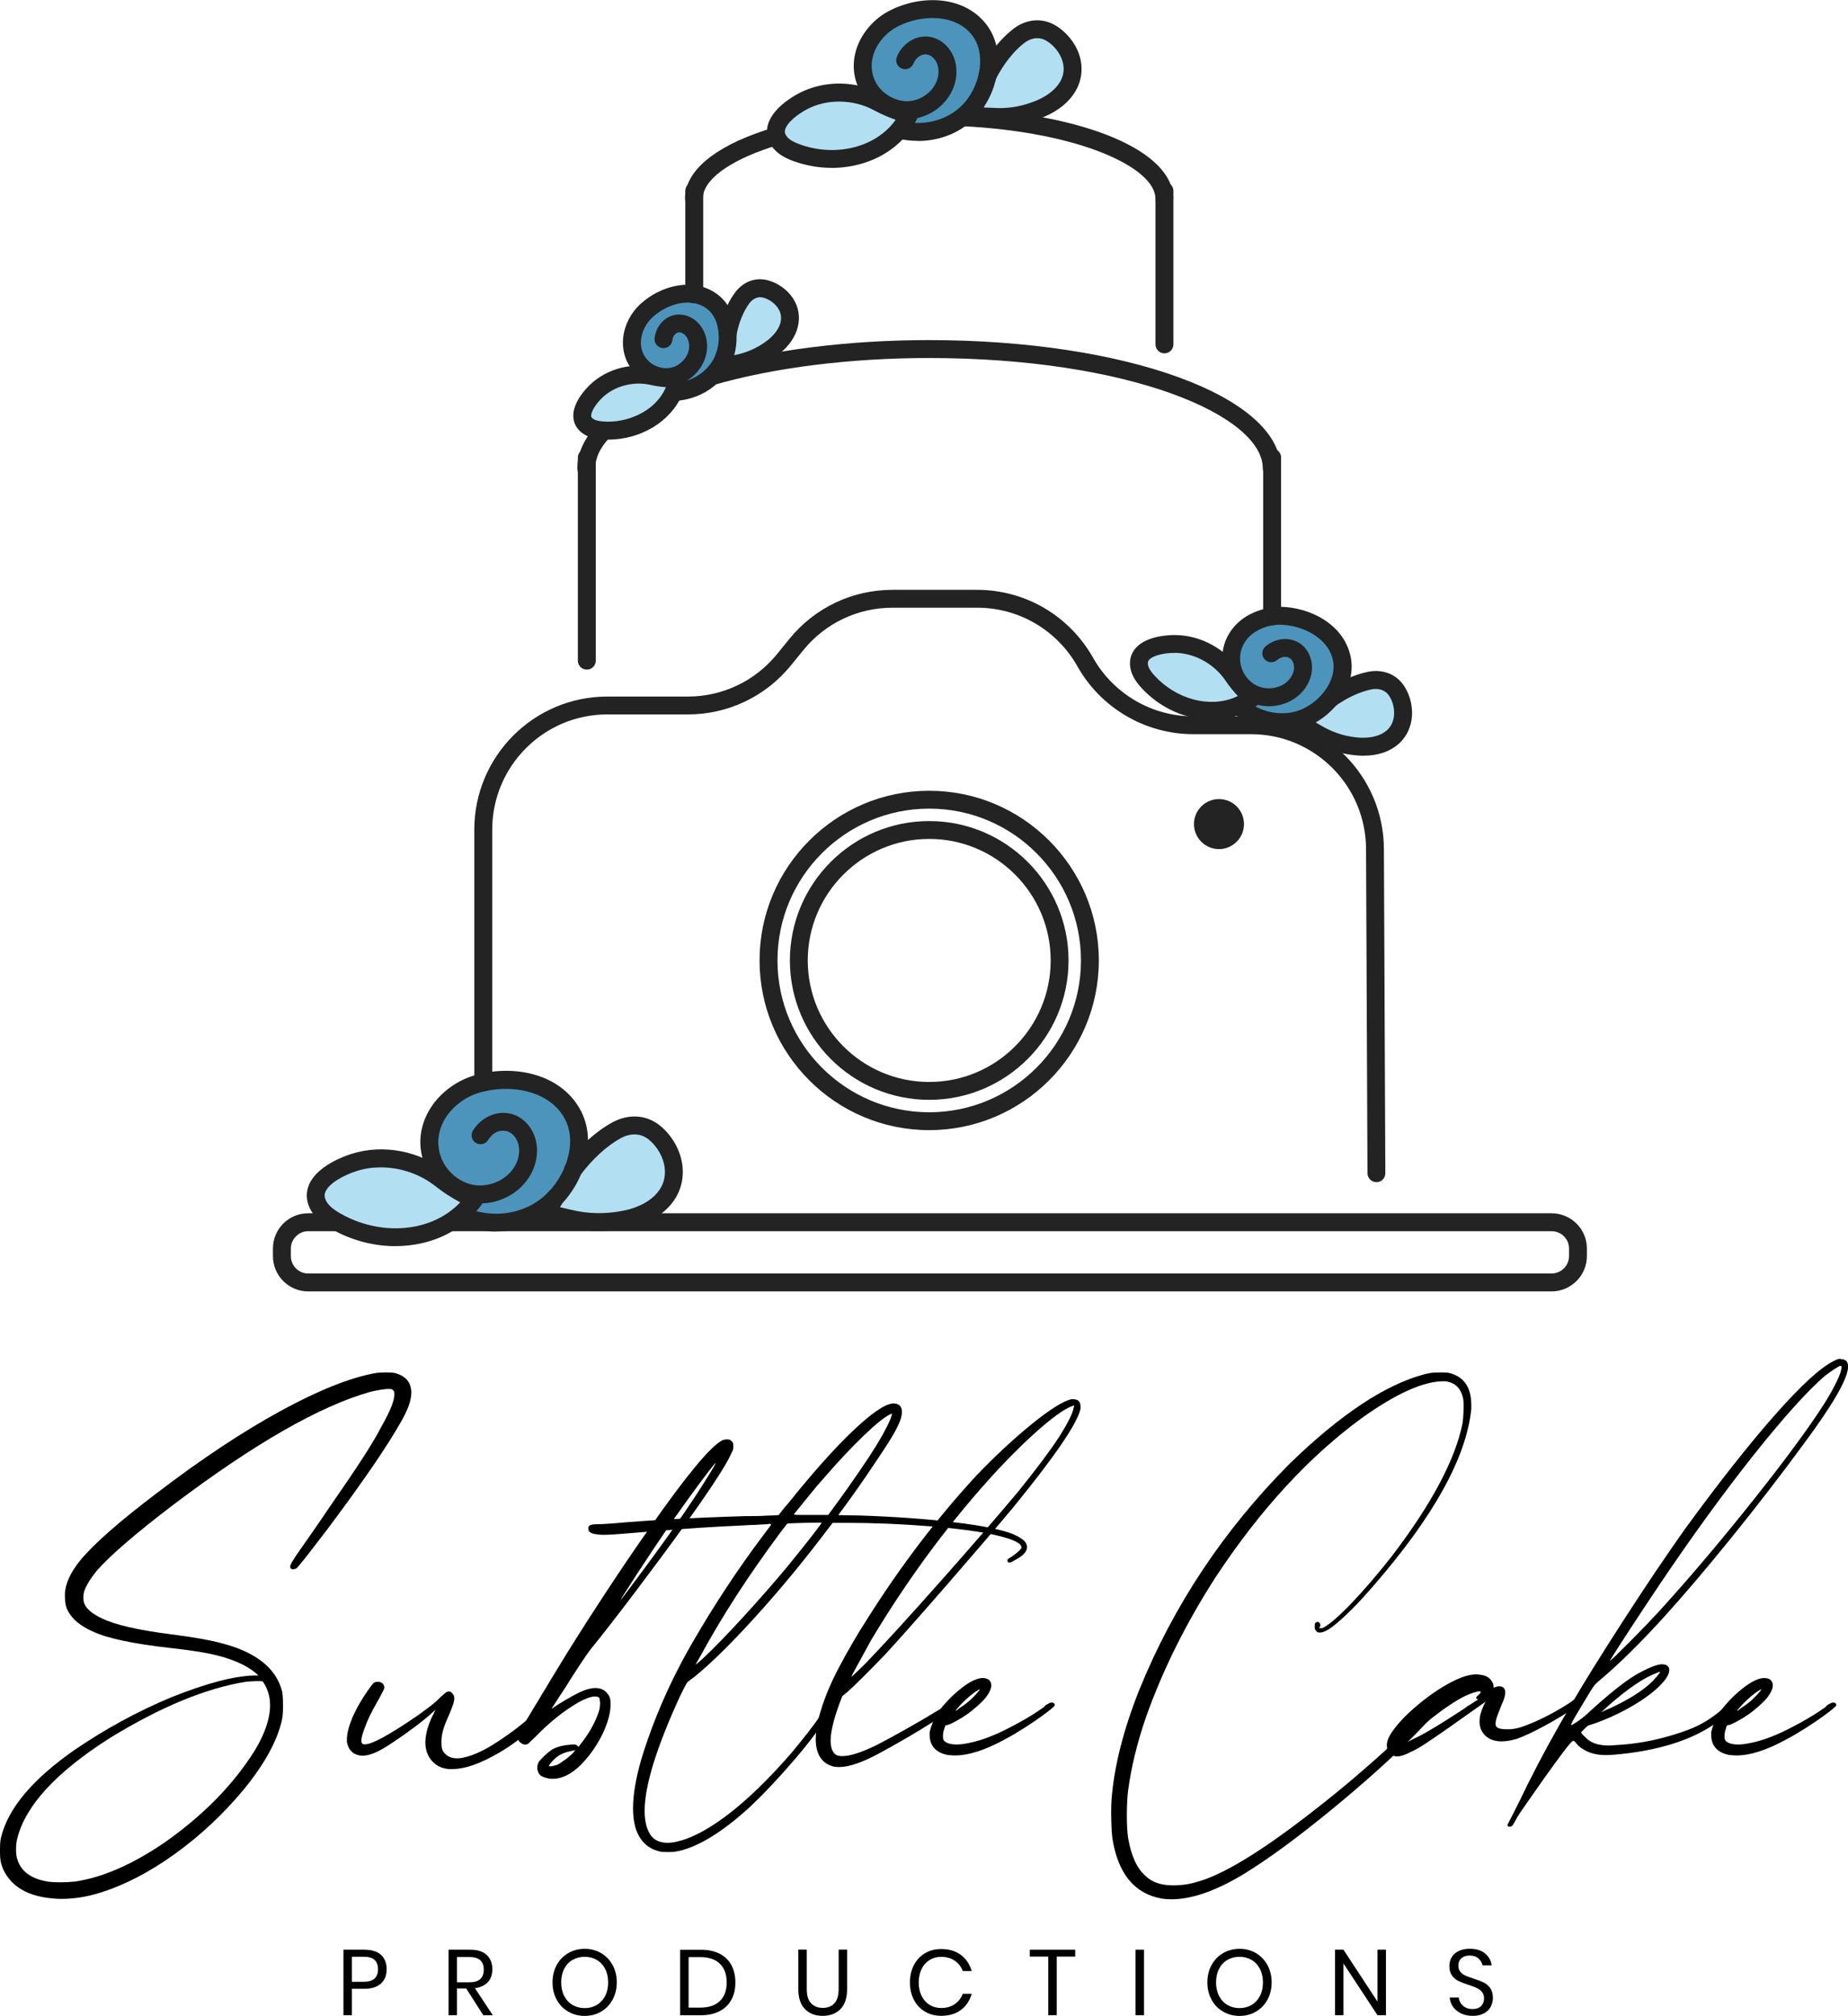 <?xml version="1.0" encoding="UTF-8"?><svg xmlns="http://www.w3.org/2000/svg" viewBox="0 0 336.24 366.63"><defs><style>.cls-1{fill:#4c94bb;}.cls-2{fill:#232323;}.cls-3{fill:#b3dff2;}</style></defs><g><path d="M64.03,361.69v4.8h-1.54v-11.91h3.79c1.36,0,2.38,.32,3.06,.95,.68,.64,1.01,1.51,1.01,2.61s-.35,1.99-1.05,2.61c-.7,.62-1.71,.94-3.03,.94h-2.25Zm4.13-1.88c.41-.39,.62-.95,.62-1.67s-.21-1.31-.62-1.7c-.41-.39-1.08-.58-2.02-.58h-2.11v4.55h2.11c.94,0,1.61-.2,2.02-.59Z"/><path d="M87.93,366.49l-3.11-4.87h-1.67v4.87h-1.54v-11.91h3.92c1.35,0,2.37,.32,3.04,.97,.68,.65,1.01,1.51,1.01,2.58,0,.97-.27,1.75-.81,2.34-.54,.59-1.32,.96-2.35,1.11l3.24,4.92h-1.74Zm-4.78-5.98h2.25c1.75,0,2.62-.77,2.62-2.3s-.87-2.3-2.62-2.3h-2.25v4.6Z"/><path d="M109.37,355.2c.88,.52,1.58,1.24,2.09,2.17,.51,.93,.76,1.98,.76,3.15s-.25,2.22-.76,3.15c-.51,.93-1.2,1.65-2.09,2.17-.88,.52-1.88,.78-2.98,.78s-2.1-.26-3-.78c-.9-.52-1.6-1.24-2.1-2.17-.51-.93-.76-1.98-.76-3.15s.25-2.22,.76-3.15c.51-.93,1.21-1.65,2.1-2.17,.9-.52,1.9-.78,3-.78s2.1,.26,2.98,.78Zm-5.19,1.23c-.65,.38-1.16,.92-1.52,1.62-.37,.7-.55,1.53-.55,2.48s.18,1.76,.55,2.47c.37,.71,.87,1.25,1.52,1.63,.65,.38,1.38,.57,2.21,.57s1.54-.19,2.19-.57c.65-.38,1.15-.93,1.52-1.63,.37-.7,.55-1.52,.55-2.46s-.18-1.77-.55-2.48c-.37-.7-.87-1.25-1.52-1.62-.65-.38-1.38-.57-2.19-.57s-1.56,.19-2.21,.57Z"/><path d="M133.07,363.68c-.48,.9-1.2,1.59-2.14,2.08-.94,.49-2.07,.74-3.39,.74h-3.79v-11.91h3.79c1.32,0,2.45,.24,3.39,.72,.94,.48,1.65,1.17,2.14,2.06,.48,.9,.73,1.95,.73,3.17s-.24,2.26-.73,3.15Zm-2.08,.23c.82-.8,1.23-1.93,1.23-3.38s-.41-2.58-1.23-3.39c-.82-.81-2.01-1.21-3.57-1.21h-2.13v9.18h2.13c1.55,0,2.74-.4,3.57-1.2Z"/><path d="M146.79,354.58v7.15c0,1.17,.26,2.04,.78,2.59,.52,.56,1.23,.84,2.15,.84s1.6-.28,2.11-.85c.51-.56,.76-1.42,.76-2.59v-7.15h1.54v7.15c0,1.62-.4,2.84-1.21,3.66-.81,.82-1.88,1.23-3.24,1.23s-2.41-.41-3.22-1.23c-.81-.82-1.21-2.04-1.21-3.66v-7.15h1.54Z"/><path d="M174.84,355.53c.95,.72,1.6,1.69,1.96,2.93h-1.62c-.3-.79-.79-1.42-1.47-1.88-.68-.47-1.5-.7-2.48-.7-.78,0-1.47,.19-2.09,.57-.61,.38-1.1,.92-1.45,1.62-.35,.7-.53,1.53-.53,2.48s.18,1.75,.53,2.45c.35,.7,.84,1.24,1.45,1.61,.61,.38,1.31,.57,2.09,.57,.98,0,1.81-.23,2.48-.7,.68-.47,1.17-1.1,1.47-1.88h1.62c-.36,1.24-1.01,2.22-1.96,2.93-.95,.72-2.15,1.07-3.6,1.07-1.12,0-2.1-.26-2.96-.77-.86-.51-1.52-1.23-2-2.15-.48-.92-.72-1.96-.72-3.14s.24-2.24,.72-3.16,1.15-1.64,2-2.15c.86-.51,1.84-.77,2.96-.77,1.45,0,2.65,.36,3.6,1.07Z"/><path d="M195.63,354.58v1.25h-3.36v10.66h-1.54v-10.66h-3.36v-1.25h8.26Z"/><path d="M208.15,354.58v11.91h-1.54v-11.91h1.54Z"/><path d="M228.52,355.2c.88,.52,1.58,1.24,2.09,2.17,.51,.93,.76,1.98,.76,3.15s-.25,2.22-.76,3.15c-.51,.93-1.2,1.65-2.09,2.17-.88,.52-1.88,.78-2.98,.78s-2.1-.26-3-.78c-.9-.52-1.6-1.24-2.1-2.17-.51-.93-.76-1.98-.76-3.15s.25-2.22,.76-3.15c.51-.93,1.21-1.65,2.1-2.17,.9-.52,1.9-.78,3-.78s2.1,.26,2.98,.78Zm-5.19,1.23c-.65,.38-1.16,.92-1.52,1.62-.37,.7-.55,1.53-.55,2.48s.18,1.76,.55,2.47c.37,.71,.87,1.25,1.52,1.63,.65,.38,1.38,.57,2.2,.57s1.54-.19,2.19-.57c.65-.38,1.15-.93,1.52-1.63,.37-.7,.55-1.52,.55-2.46s-.18-1.77-.55-2.48c-.37-.7-.87-1.25-1.52-1.62-.65-.38-1.38-.57-2.19-.57s-1.56,.19-2.2,.57Z"/><path d="M252.17,366.49h-1.54l-6.19-9.41v9.41h-1.54v-11.91h1.54l6.19,9.43v-9.43h1.54v11.91Z"/><path d="M271.24,364.97c-.27,.48-.68,.88-1.23,1.18-.55,.3-1.23,.46-2.04,.46s-1.49-.14-2.1-.43c-.61-.29-1.1-.68-1.47-1.18-.37-.5-.58-1.07-.63-1.72h1.64c.03,.34,.15,.67,.35,.99,.2,.32,.48,.59,.84,.79,.37,.21,.81,.31,1.33,.31,.68,0,1.19-.18,1.55-.54,.36-.36,.54-.82,.54-1.39,0-.48-.13-.88-.38-1.18-.25-.3-.57-.54-.94-.72-.37-.17-.88-.36-1.52-.57-.75-.25-1.36-.48-1.82-.7-.46-.22-.84-.55-1.17-.99-.32-.44-.48-1.02-.48-1.74,0-.62,.15-1.17,.45-1.64,.3-.47,.73-.84,1.28-1.1,.56-.26,1.21-.39,1.97-.39,1.17,0,2.1,.28,2.79,.85,.69,.57,1.09,1.29,1.2,2.17h-1.66c-.09-.47-.33-.89-.73-1.25-.39-.36-.93-.54-1.61-.54-.62,0-1.12,.16-1.49,.48-.37,.32-.56,.77-.56,1.36,0,.46,.12,.84,.36,1.12,.24,.29,.54,.51,.9,.68,.36,.16,.86,.35,1.49,.55,.77,.25,1.38,.48,1.85,.71,.47,.22,.86,.57,1.19,1.02,.33,.46,.49,1.06,.49,1.82,0,.56-.13,1.09-.41,1.57Z"/></g><g><path d="M9.74,345.27c-4.59-.36-7.64-2.11-9.15-5.28-.24-.58-.4-1.09-.48-1.54-.07-.44-.11-.91-.11-1.4v-.74c0-1.02,.07-1.78,.22-2.27,1.32-5.26,5.78-10.53,13.4-15.83,5.56-3.79,11.37-6.95,17.43-9.49,6.44-2.58,11.5-3.92,15.16-4.01h.81l-.59-.53c-1.86-1.51-4.59-2.65-8.2-3.41-1.71-.36-4.15-.71-7.32-1.07-6.69-.76-11.33-1.74-13.91-2.94-2.3-.98-3.86-2.27-4.69-3.88-.2-.4-.33-.82-.4-1.27-.07-.44-.11-.98-.11-1.6,.05-1.91,.98-3.99,2.78-6.21,2.44-2.98,7.1-7.08,13.99-12.29,8.05-6.15,15.52-11.1,22.41-14.87,6.88-3.76,12.64-6.07,17.28-6.92,.59-.09,1.24-.13,1.98-.13s1.29,.04,1.68,.13c1.27,.36,2.12,.98,2.56,1.87,.1,.22,.17,.43,.22,.63,.05,.2,.1,.48,.15,.84,0,.71-.12,1.46-.37,2.24-.24,.78-.68,1.75-1.32,2.91-2.49,4.5-7.01,11.11-13.55,19.84-1.22,1.6-2.37,3.1-3.44,4.48-1.07,1.38-1.81,2.27-2.2,2.67-.2,.13-.42,.2-.66,.2h-.15c-.24-.09-.37-.24-.37-.47,0-.09,.04-.22,.11-.4,.07-.18,.23-.47,.48-.87,.24-.4,.62-.97,1.14-1.7s1.18-1.69,2.01-2.87c.83-1.18,1.83-2.64,3-4.38,2.78-4.01,4.92-7.16,6.41-9.45,1.49-2.29,2.7-4.33,3.62-6.11,1.46-2.58,2.2-4.45,2.2-5.61,0-.62-.29-.94-.88-.94h-.29c-.29,0-.68,.05-1.17,.13-.68,.09-1.37,.22-2.05,.4-9.18,2.58-21.11,9.42-35.81,20.51-6.79,5.17-11.42,9.15-13.91,11.96-1.17,1.43-1.95,2.7-2.34,3.81-.1,.36-.15,.74-.15,1.14,0,.36,.05,.69,.15,1,.34,.98,1.39,1.89,3.15,2.74,2.44,1.2,6.69,2.18,12.74,2.94,3.9,.49,7.02,1.05,9.34,1.67,2.32,.62,4.23,1.4,5.75,2.34,2.68,1.6,4.37,3.74,5.05,6.41,.05,.31,.08,.63,.11,.97,.02,.33,.04,.84,.04,1.5,0,.76-.01,1.3-.04,1.64-.03,.33-.09,.72-.18,1.17-.88,3.79-3.2,7.97-6.96,12.56-3.71,4.45-7.87,8.34-12.48,11.66-4.61,3.32-9.14,5.67-13.58,7.05-2.39,.76-4.76,1.14-7.1,1.14-.44,0-.9-.02-1.39-.07Zm3.81-3.07c4.98-.71,10.4-3.05,16.26-7.02,7.13-4.99,12.64-10.6,16.55-16.84,1.85-3.07,2.78-5.81,2.78-8.22,0-.85-.12-1.65-.37-2.41-.15-.44-.33-.87-.55-1.27-.22-.4-.38-.62-.48-.67-.2-.04-.6-.06-1.21-.03-.61,.02-1.18,.06-1.72,.1-7.32,1.16-15.62,4.59-24.9,10.29-9.71,6.19-15.3,12.27-16.77,18.24-.15,.58-.22,1.23-.22,1.94,0,.76,.07,1.36,.22,1.8,.68,2.23,2.54,3.59,5.56,4.08,.59,.09,1.34,.13,2.27,.13s1.78-.04,2.56-.13Z"/><path d="M77.98,319.35c-.39-.71-.59-1.54-.59-2.47s.22-2.09,.66-3.34c.1-.27,.22-.57,.37-.9,.15-.33,.29-.63,.44-.9l.37-.8-.66,.6c-.83,.76-1.92,1.64-3.26,2.64-1.34,1-2.53,1.84-3.55,2.51-1.51,1.03-2.7,1.72-3.55,2.07-.85,.36-1.6,.53-2.23,.53h-.22c-1.46-.13-2.34-.96-2.64-2.47v-.53c0-.98,.32-2.25,.95-3.81,.78-1.83,1.9-3.74,3.37-5.75,.29-.4,.51-.65,.66-.74,.15-.09,.37-.13,.66-.13,.39,0,.68,.11,.88,.33,.19,.22,.29,.47,.29,.74l-.07,.27c-.05,.09-.17,.33-.37,.74-.2,.4-.44,.85-.73,1.34-.63,1.11-1.13,2.05-1.5,2.81-.37,.76-.67,1.49-.92,2.2-.39,1.02-.59,1.78-.59,2.27,0,.18,.02,.31,.07,.4,.05,.09,.11,.16,.18,.2,.07,.05,.21,.07,.4,.07,1.32,0,4.56-1.78,9.74-5.35,.73-.53,1.35-.99,1.87-1.37,.51-.38,1.04-.81,1.57-1.3,.39-.4,.74-.74,1.06-1,.32-.27,.5-.42,.55-.47,.19-.09,.37-.13,.51-.13,.19,0,.39,.11,.59,.33,.19,.22,.3,.41,.33,.57,.02,.16,.04,.28,.04,.37,0,.22-.05,.51-.15,.87-.15,.49-.39,1.14-.73,1.94-.59,1.29-.98,2.29-1.17,3.01-.2,.71-.29,1.43-.29,2.14,0,.49,.02,.84,.07,1.04,.05,.2,.1,.37,.15,.5,.59,.94,1.46,1.4,2.64,1.4,.34,0,.71-.04,1.1-.13,1.66-.36,3.45-1.14,5.38-2.34,1.93-1.2,3.7-2.46,5.31-3.77s2.76-2.31,3.44-2.97c.24-.27,.43-.44,.55-.53,.12-.09,.26-.13,.4-.13,.19,.05,.37,.13,.51,.27,.15,.13,.22,.29,.22,.47,0,.22-.81,1.2-2.42,2.94-.93,.94-2.28,2.05-4.06,3.34-1.78,1.29-3.71,2.42-5.78,3.37-2.08,.96-3.99,1.44-5.75,1.44s-3.17-.78-4.1-2.34Z"/><path d="M99.73,323.42c-.88-.18-1.43-.46-1.65-.84-.22-.38-.33-.72-.33-1.04s.07-.65,.22-1c.1-.18,.29-.42,.59-.73,.29-.31,.61-.61,.95-.9,.34-.29,.63-.52,.88-.7,.88-.53,2.12-.85,3.73-.94h.48c.12,0,.21,.02,.26,.07,.05,.04,.1,.09,.15,.13l.29,.2,.22-.33c1.61-2,2.76-4.03,3.44-6.08,.1-.36,.16-.65,.18-.87,.02-.22,.04-.49,.04-.8-.05-.27-.07-.46-.07-.57s-.03-.19-.07-.23c-.05-.04-.1-.09-.15-.13-.15-.09-.37-.13-.66-.13-.68,0-1.68,.36-3,1.07-2.73,1.6-5.32,3.68-7.76,6.21-.34,.31-.65,.6-.92,.87-.27,.27-.43,.42-.48,.47-.2,.09-.37,.13-.51,.13-.24,0-.49-.09-.73-.27-.39-.22-.59-.56-.59-1,0-.13,.02-.27,.07-.4,.05-.13,.15-.34,.29-.63,.15-.29,.35-.68,.62-1.17,.27-.49,.65-1.14,1.14-1.94,.68-1.16,1.17-1.96,1.46-2.41,.19-.31,.34-.56,.44-.73,.1-.18,.18-.33,.26-.47,.07-.13,.18-.31,.33-.53,.15-.22,.39-.62,.73-1.2,.34-.58,.85-1.43,1.54-2.54,2.39-3.96,5.2-8.41,8.42-13.33,3.22-4.92,6.17-9.28,8.86-13.06,6.49-9.26,10.81-14.48,12.96-15.63,.29-.13,.59-.2,.88-.2,.19,0,.34,.01,.44,.03,.1,.02,.22,.1,.37,.23,.1,.09,.17,.17,.22,.23,.05,.07,.08,.15,.11,.23,.02,.09,.04,.22,.04,.4v.47c0,.13-.04,.28-.11,.43-.07,.16-.18,.39-.33,.7-.93,2.09-3.88,6.59-8.86,13.5-2.25,3.12-5.08,6.94-8.49,11.46-3.42,4.52-6.08,7.94-7.98,10.26-.29,.36-.62,.8-.99,1.34-.37,.53-.7,1.03-.99,1.47-.29,.45-.71,1.08-1.24,1.9-.54,.82-1.05,1.64-1.54,2.44-.83,1.25-1.43,2.16-1.79,2.74-.37,.58-.6,.94-.7,1.07v.07s.15-.07,.29-.2c.59-.4,1.35-.88,2.31-1.44,.95-.56,1.79-1.01,2.53-1.37,1.07-.49,2-.74,2.78-.74s1.42,.22,1.9,.67c.29,.27,.51,.56,.66,.87,.15,.31,.22,.74,.22,1.27v.2c0,1.51-.49,3.3-1.46,5.35-1.02,2.09-2.34,3.97-3.95,5.61-1.71,1.69-3.42,2.54-5.13,2.54-.29,0-.56-.02-.81-.07Zm1.68-2.47c.15-.09,.32-.19,.51-.3,.19-.11,.37-.23,.51-.37,.24-.13,.51-.32,.81-.57,.29-.24,.56-.48,.81-.7,.24-.22,.39-.4,.44-.53l.22-.2-.95,.2c-1.22,.27-2.15,.71-2.78,1.34-.29,.27-.55,.53-.77,.8-.22,.27-.33,.45-.33,.53,0,.05,.05,.07,.15,.07h.15c.19,0,.4-.03,.62-.1,.22-.07,.43-.12,.62-.17Zm13.62-32.74c6.3-8.37,10.96-15.06,13.99-20.04,.44-.71,.74-1.22,.92-1.54,.17-.31,.26-.49,.26-.53h-.07c-.54,.62-1.4,1.74-2.6,3.34-1.2,1.6-2.28,3.1-3.26,4.48-1.51,2.09-3.3,4.68-5.35,7.75-2.05,3.07-3.98,6.04-5.78,8.89-.05,.13-.1,.25-.15,.33l-.07,.13,.66-.87c.39-.53,.88-1.18,1.46-1.94Z"/><path d="M120.09,336.72c-2.24-.49-3.73-1.94-4.47-4.34-.29-1.02-.44-2.2-.44-3.54,0-2.41,.49-5.32,1.46-8.75,2.2-7.26,5.3-14.35,9.3-21.28,4-6.93,8.3-13.44,12.89-19.54,.39-.53,.73-.99,1.03-1.37,.29-.38,.44-.59,.44-.63v-.07h-.07s-.12-.07-.22-.07-.22,.02-.37,.07c-.34,0-1.15,.05-2.42,.13-.54,0-1.07,.02-1.61,.07-2.98,.13-5.65,.28-8.02,.43-2.37,.16-5.48,.39-9.34,.7-3.17,.27-5.25,.43-6.22,.5-.98,.07-1.71,.1-2.2,.1-.44,0-.78-.02-1.03-.07-1.17-.09-1.76-.42-1.76-1v-.13c0-.27,.1-.44,.29-.53,.24-.13,.68-.2,1.32-.2,.24,0,.61-.01,1.1-.03,.49-.02,1-.06,1.54-.1,6.98-.62,15.06-1.07,24.24-1.34h.73c.78,0,1.45-.01,2.01-.03,.56-.02,1.04-.04,1.43-.07,.39-.02,.71-.03,.95-.03s.44-.01,.59-.03c.15-.02,.26-.03,.33-.03s.12-.01,.15-.03c.02-.02,.04-.06,.04-.1,.05-.04,.23-.28,.55-.7,.32-.42,.72-.9,1.21-1.44,4.39-5.48,8.26-9.81,11.61-13,3.34-3.18,5.77-4.87,7.29-5.04h.07c1.07,0,1.61,.51,1.61,1.54,0,.31-.05,.67-.15,1.07-.29,.98-.9,2.23-1.83,3.74-1.07,1.74-2.58,4.01-4.5,6.82-1.93,2.81-3.55,5.08-4.87,6.82l-.22,.33h.51c.15,0,.54,.01,1.17,.03,.63,.02,1.37,.03,2.2,.03,6.44,.22,12.19,.63,17.24,1.24,5.05,.6,8.63,1.33,10.73,2.17,.19,.09,.4,.19,.62,.3,.22,.11,.43,.23,.62,.37,.24,.13,.44,.27,.59,.4,.15,.13,.27,.27,.37,.4,.19,.31,.29,.6,.29,.87,0,.71-.56,1.4-1.68,2.07-.39,.22-.68,.39-.88,.5-.2,.11-.33,.18-.4,.2-.07,.02-.13,.03-.18,.03h-.15c-.1,0-.17-.04-.22-.13-.05-.09-.07-.18-.07-.27v-.07s.07-.12,.22-.23c.15-.11,.34-.23,.59-.37,.88-.62,1.44-1.11,1.68-1.47,.05-.09,.07-.16,.07-.2,0-.76-1.51-1.49-4.54-2.2-2.83-.67-6.85-1.21-12.05-1.64-5.2-.42-10.29-.63-15.27-.63h-2.49l-.73,.94c-4.15,5.52-8.45,10.75-12.89,15.67-4.44,4.92-8.2,8.65-11.28,11.19-.34,.27-.65,.5-.92,.7-.27,.2-.45,.35-.55,.43-.05,.04-.12,.15-.22,.3-.1,.16-.24,.42-.44,.8-.2,.38-.46,.92-.81,1.64-4.25,9.27-6.37,16.17-6.37,20.71,0,2,.42,3.54,1.24,4.61,.68,.8,1.66,1.2,2.93,1.2,.68,0,1.49-.13,2.42-.4,2.49-.71,5.35-2.29,8.57-4.74,3.61-2.76,7.47-6.5,11.57-11.23,2.34-2.81,4.1-5.08,5.27-6.81,.05-.04,.1-.11,.15-.2,.59-.76,1.03-1.14,1.32-1.14h.07c.1,.05,.15,.11,.15,.2,0,.27-.2,.73-.59,1.4-1.12,1.96-3.08,4.57-5.86,7.82-2.78,3.25-5.47,6.1-8.05,8.55-4.93,4.5-9.23,7.17-12.89,8.02-.59,.13-1.1,.2-1.54,.2h-.95c-.39,0-.73-.02-1.02-.07Zm8.05-35.34c1.85-1.74,4.22-4.18,7.1-7.32,2.88-3.14,5.56-6.2,8.05-9.19,.88-1.07,1.81-2.22,2.78-3.44,.98-1.22,1.79-2.27,2.45-3.14,.66-.87,.99-1.32,.99-1.37h-.99c-.61,0-1.32,.01-2.12,.03-.81,.02-1.53,.05-2.16,.07-.63,.02-.98,.06-1.02,.1l-.37,.47c-.24,.31-.54,.69-.88,1.14-5.76,7.75-10.57,15.17-14.42,22.25-.2,.36-.38,.68-.55,.97-.17,.29-.28,.48-.33,.57-.05,.09-.07,.16-.07,.2l.07-.07c.1-.04,.28-.19,.55-.43,.27-.24,.57-.52,.92-.84Zm23.87-27.66c3.12-4.28,5.61-7.91,7.47-10.89,1.61-2.67,2.54-4.52,2.78-5.55l.07-.2-.37,.13c-1.07,.53-2.7,1.85-4.87,3.94-2.17,2.09-4.48,4.54-6.92,7.35-.93,1.03-1.97,2.25-3.11,3.67-1.15,1.43-2.01,2.5-2.6,3.21,0,.05,.08,.08,.26,.1,.17,.02,.48,.03,.92,.03h5.05l1.32-1.8Z"/><path d="M151.5,321.22c-.68-.18-1.27-.51-1.76-1-.88-.89-1.32-2.2-1.32-3.94,0-1.07,.17-2.32,.51-3.74,.78-2.98,2-6.05,3.66-9.19,1.66-3.14,3.39-6.11,5.2-8.92,6.1-9.67,12.72-18.35,19.84-26.06,3.51-3.65,6.89-6.79,10.14-9.42,3.25-2.63,5.63-4.12,7.14-4.48h.37c.88,0,1.32,.45,1.32,1.34v.4c-.59,2.67-4.66,8.64-12.23,17.91-3.17,3.79-7.2,8.49-12.08,14.1-4.88,5.61-8.62,9.82-11.2,12.63-1.42,1.47-2.76,2.84-4.03,4.11-1.27,1.27-2.27,2.22-3,2.84l-.81,.67-.51,1.34c-1.07,2.94-1.61,5.19-1.61,6.75,0,1.29,.34,2.16,1.03,2.61,.29,.13,.66,.2,1.1,.2,1.42,0,3.49-.67,6.22-2,1.32-.67,3.06-1.61,5.24-2.84,2.17-1.22,4.14-2.37,5.89-3.44,.44-.27,.78-.46,1.02-.57,.24-.11,.41-.17,.51-.17,.15,0,.27,.05,.37,.13,.1,.09,.15,.2,.15,.33,0,.18-.15,.4-.44,.67-.73,.58-2.31,1.6-4.72,3.07-2.42,1.47-4.82,2.85-7.21,4.14-3.22,1.78-5.76,2.67-7.62,2.67-.44,0-.83-.04-1.17-.13Zm6.3-19.04c3.42-3.56,7.96-8.54,13.62-14.93,5.66-6.39,10.3-11.75,13.91-16.07,3.27-4.05,5.74-7.35,7.4-9.89,.68-1.07,1.27-2.08,1.76-3.04,.49-.96,.78-1.73,.88-2.31,.05-.13,.07-.22,.07-.27s-.02-.07-.07-.07l-.15,.07c-1.17,.36-2.98,1.57-5.42,3.64-2.44,2.07-5.15,4.69-8.13,7.85-8.54,9.22-16.26,19.58-23.14,31.07-.39,.71-.87,1.58-1.43,2.61-.56,1.03-1.06,1.94-1.5,2.74s-.66,1.25-.66,1.34c.05,0,.32-.24,.81-.73,.54-.49,1.22-1.16,2.05-2Z"/><path d="M172.66,319.21c-2.34-.4-3.51-1.65-3.51-3.74v-.47c.44-1.87,1.34-3.56,2.71-5.08,.19-.22,.45-.5,.77-.84,.32-.33,.62-.63,.92-.9,2.2-2,3.95-3.01,5.27-3.01,.39,0,.73,.09,1.03,.27,.34,.27,.51,.62,.51,1.07,0,.58-.32,1.29-.95,2.14-.34,.45-.88,.99-1.61,1.64-.73,.65-1.39,1.17-1.98,1.57-.59,.4-1.18,.77-1.79,1.1-.61,.33-1.09,.57-1.43,.7l-.59,.13-.22,.67c-.15,.45-.22,.87-.22,1.27,0,.36,.05,.62,.15,.8,.44,.49,1.22,.73,2.34,.73,.63,0,1.37-.09,2.2-.27,2.29-.44,4.91-1.45,7.84-3.01,.78-.4,1.61-.86,2.49-1.37,.88-.51,1.65-.99,2.31-1.44,.66-.44,1.04-.71,1.14-.8,0-.04,.05-.11,.15-.2,.1-.09,.24-.18,.44-.27,.29-.18,.54-.27,.73-.27,.24,0,.41,.09,.51,.27,.05,.09,.06,.16,.04,.2-.02,.04-.06,.11-.11,.2-.29,.31-.95,.85-1.98,1.6-1.02,.76-2.19,1.55-3.48,2.37-1.29,.82-2.45,1.5-3.48,2.04-3.56,1.96-6.59,2.94-9.08,2.94-.39,0-.76-.02-1.1-.07Zm2.2-8.75c.68-.44,1.32-.95,1.9-1.5,.59-.56,1.05-1.06,1.39-1.5l.15-.27-.37,.2c-.54,.31-1.15,.77-1.83,1.37-.68,.6-1.27,1.19-1.76,1.77-.29,.31-.44,.49-.44,.53s.02,.07,.07,.07l.07-.07s.19-.16,.44-.33c.1-.09,.22-.18,.37-.27Z"/><path d="M211.32,345.27c-4.93-.89-7.91-4.54-8.93-10.96-.1-.85-.16-1.73-.18-2.64-.02-.91-.04-1.57-.04-1.97,0-.85,.02-1.63,.07-2.34,.44-5.97,2.12-12.65,5.05-20.04,6.25-15.37,15.38-29.09,27.39-41.16,9.23-8.95,17.4-14.37,24.53-16.24,.68-.18,1.31-.28,1.87-.3,.56-.02,.96-.03,1.21-.03,.49,0,.9,.02,1.24,.07,2.78,.62,4.17,2.58,4.17,5.88v.67c-.88,8.82-6.83,19.58-17.87,32.27-1.12,1.29-2.08,2.35-2.86,3.17-.78,.82-1.64,1.66-2.56,2.51-1.07,.98-1.92,1.67-2.53,2.07-.61,.4-1.14,.62-1.57,.67-.24,0-.42-.01-.51-.03-.1-.02-.2-.1-.29-.23-.2-.18-.29-.37-.29-.57v-.43c0-.18,.02-.33,.07-.47,.15-.13,.29-.2,.44-.2s.27,.07,.37,.2c.1,.13,.15,.27,.15,.4s-.05,.25-.15,.33c-.05,.05-.07,.09-.07,.13l.07,.07h.51c1.12-.53,2.86-2.01,5.2-4.44,2.34-2.43,4.86-5.36,7.54-8.79,7.13-9.35,11.37-17.33,12.74-23.92,.1-.67,.16-1.31,.18-1.94,.02-.62,.04-1.07,.04-1.34,0-.49-.03-.89-.07-1.2-.39-2-1.51-3.1-3.37-3.27h-.22c-3.66,0-8.62,2.23-14.86,6.68-9.67,7.08-18.5,16.68-26.51,28.8-5.47,8.46-9.74,17.04-12.81,25.72-1.61,4.72-2.68,9.15-3.22,13.3-.15,1.29-.22,2.76-.22,4.41s.07,3.05,.22,4.08c.54,3.25,1.59,5.57,3.15,6.95,1.17,1.16,2.86,1.74,5.05,1.74,1.56,0,3.05-.22,4.47-.67,4.49-1.25,11.06-5.19,19.7-11.83,3.51-2.67,6.99-5.5,10.43-8.49,3.44-2.98,6.33-5.63,8.68-7.95,2.34-2.32,3.64-3.83,3.88-4.54,.1-.27,.22-.43,.37-.5,.15-.07,.24-.1,.29-.1,.19,0,.37,.07,.51,.2,.15,.13,.22,.31,.22,.53,0,.36-.2,.85-.59,1.47-.68,.98-1.98,2.45-3.88,4.41-4.3,4.32-9.42,8.92-15.38,13.8-5.96,4.88-11.15,8.7-15.6,11.46-5.17,3.16-9.64,4.74-13.4,4.74-.63,0-1.24-.04-1.83-.13Z"/><path d="M253.5,319.28c-.63-.22-.99-.54-1.06-.97-.07-.42-.11-.72-.11-.9,0-.53,.17-1.11,.51-1.74,1.02-1.74,2.73-3.61,5.13-5.61s4.73-3.54,7.03-4.61c1.37-.62,2.56-.94,3.59-.94h.22c.49,.05,.89,.11,1.21,.2,.32,.09,.62,.25,.92,.47,.24,.22,.44,.47,.59,.74,.15,.27,.22,.51,.22,.74v.27l.37-.13c.24-.09,.46-.13,.66-.13,.24,0,.44,.05,.59,.13,.34,.18,.51,.51,.51,1,0,.36-.1,.8-.29,1.34-.54,1.29-.92,2.25-1.14,2.87-.22,.62-.33,1.07-.33,1.34,0,.22,.01,.38,.04,.47,.02,.09,.08,.18,.18,.27,.29,.27,.88,.4,1.76,.4h.37c1.02,0,2.22-.29,3.59-.87,1.17-.44,2.45-1.04,3.84-1.77,1.39-.74,2.59-1.44,3.59-2.1,1-.67,1.55-1.14,1.65-1.4,.05-.22,.12-.34,.22-.37,.1-.02,.17-.03,.22-.03,.15,0,.27,.05,.37,.13,.19,.13,.29,.31,.29,.53,0,.45-.66,1.14-1.98,2.07-1.37,.98-3.1,2.04-5.2,3.17-2.1,1.14-3.78,1.93-5.05,2.37-1.03,.31-1.95,.47-2.78,.47-1.22,0-2.2-.33-2.93-1-.73-.67-1.1-1.54-1.1-2.61,0-.85,.24-1.8,.73-2.87l.37-.74-1.98,1.4c-.59,.4-1.28,.89-2.09,1.47-.81,.58-1.53,1.09-2.16,1.54-2.05,1.43-3.61,2.5-4.69,3.21-1.07,.71-2.03,1.25-2.86,1.6-.93,.49-1.71,.74-2.34,.74-.24,0-.46-.04-.66-.13Zm4.32-3.34c1.81-.89,4.71-2.65,8.71-5.28,.19-.13,.37-.27,.51-.4,.34-.18,.62-.34,.84-.5,.22-.16,.4-.28,.55-.37,.15-.09,.26-.16,.33-.2,.07-.04,.11-.09,.11-.13v-.07h-.07c-.15-.04-.22-.11-.22-.2,0-.13,.12-.29,.37-.47,.1-.09,.18-.18,.26-.27,.07-.09,.13-.16,.18-.2,0-.13-.01-.21-.04-.23-.03-.02-.09-.03-.18-.03-.2,0-.54,.08-1.03,.23-.49,.16-.98,.35-1.46,.57-1.66,.8-3.66,2.12-6,3.94-.39,.31-.93,.77-1.61,1.37-.68,.6-1.33,1.18-1.94,1.74-.61,.56-.99,.95-1.14,1.17l-.29,.33,.51-.2c.2-.09,.44-.21,.73-.37,.29-.16,.59-.3,.88-.43Z"/><path d="M274.44,332.18c-.1-.09-.15-.18-.15-.27s.03-.16,.07-.2c.05-.09,.42-.8,1.1-2.14,.68-1.34,1.56-3.12,2.64-5.35,2.34-4.68,5.03-9.58,8.05-14.7,2.05-3.52,5.1-8.42,9.15-14.7,4.05-6.28,7.79-11.83,11.2-16.64,6.2-8.51,11.68-15.46,16.44-20.85,4.76-5.39,8.33-8.66,10.73-9.82,.24-.13,.43-.22,.55-.27,.12-.04,.23-.08,.33-.1,.1-.02,.17-.03,.22-.03l.22,.07c.24,0,.41,.02,.51,.07,.1,.05,.22,.11,.37,.2,.24,.22,.37,.53,.37,.94v.4c-.2,2.23-2.86,6.79-7.98,13.7-4.25,5.79-8.7,11.56-13.36,17.31-4.66,5.75-8.8,10.6-12.41,14.57-4.2,4.59-7.93,8.26-11.2,11.02-.05,0-.07,.02-.07,.07-.34,.27-.64,.52-.88,.77-.24,.25-.55,.67-.92,1.27-.37,.6-.94,1.55-1.72,2.84l-.15,.27c-.73,1.2-1.2,1.99-1.39,2.37-.2,.38-.29,.61-.29,.7,0,.04,.02,.07,.07,.07,1.02-.58,1.95-1.25,2.78-2l1.32-1.2c3.47-3.12,6.19-5.21,8.16-6.28,1.98-1.07,3.38-1.6,4.21-1.6,.59,0,1,.2,1.24,.6,.05,.13,.07,.29,.07,.47,0,.76-.61,1.74-1.83,2.94-1.46,1.43-3.51,2.85-6.15,4.28-1.17,.62-2.37,1.19-3.59,1.7-1.22,.51-2.17,.86-2.86,1.04-.15,.04-.29,.11-.44,.2-.15,.09-.32,.25-.51,.47-.15,.13-.28,.27-.4,.4-.12,.13-.21,.2-.26,.2,0,.09,.06,.21,.18,.37,.12,.16,.29,.33,.51,.53,.22,.2,.43,.39,.62,.57,.59,.4,1.18,.67,1.79,.8,.61,.13,1.23,.2,1.87,.2,.39,0,.83-.02,1.32-.07,3.47-.18,6.88-.78,10.25-1.8,2-.58,3.67-1.21,5.02-1.9,1.34-.69,2.7-1.61,4.06-2.77,.19-.13,.38-.26,.55-.37,.17-.11,.28-.17,.33-.17,.15,0,.29,.07,.44,.2,.15,.13,.22,.25,.22,.33s-.16,.29-.48,.6c-.32,.31-.68,.65-1.1,1-.42,.36-.79,.67-1.14,.94-4.49,3.12-10.62,5.01-18.38,5.68-.54,.04-1.05,.07-1.54,.07-.44,0-.85-.02-1.24-.07-.78-.09-1.51-.29-2.2-.6-.34-.18-.62-.33-.84-.47-.22-.13-.5-.36-.84-.67-.2-.22-.37-.42-.51-.6l-.29-.2c-.2,0-.81,.68-1.83,2.04-1.03,1.36-2.16,2.92-3.41,4.68-1.24,1.76-2.35,3.34-3.33,4.74-.98,1.4-1.54,2.24-1.68,2.51-.19,.36-.38,.69-.55,1-.17,.31-.3,.49-.4,.53-.1,.09-.19,.13-.29,.13h-.37Zm20.28-22.38c2.54-1.29,4.54-2.65,6-4.08,.19-.22,.4-.46,.62-.7,.22-.24,.39-.44,.51-.6,.12-.16,.18-.26,.18-.3v-.07h-.15l-.29,.13c-2.44,.89-5.44,2.92-9.01,6.08l-1.24,1.14,1.1-.53c.34-.13,.72-.3,1.14-.5,.41-.2,.79-.39,1.13-.57Zm1.83-11.23c.93-.94,1.99-2.03,3.19-3.27,1.2-1.25,2.33-2.47,3.4-3.67,5.22-5.79,10.64-12.23,16.26-19.31,5.61-7.08,9.79-12.76,12.52-17.04,.93-1.47,1.68-2.82,2.27-4.04,.59-1.22,.88-2.1,.88-2.64,0-.09-.01-.14-.04-.17-.03-.02-.11-.03-.26-.03-.2,.09-.55,.3-1.06,.63-.51,.33-1.06,.72-1.65,1.17-3.17,2.72-7.48,7.5-12.92,14.33-5.44,6.84-11.17,14.71-17.17,23.62-1.56,2.32-3.28,4.91-5.16,7.78-1.88,2.87-3.19,4.91-3.92,6.11,0,.05,.29-.2,.88-.73,.68-.67,1.61-1.58,2.78-2.74Z"/><path d="M314.86,319.21c-2.34-.4-3.51-1.65-3.51-3.74v-.47c.44-1.87,1.34-3.56,2.71-5.08,.19-.22,.45-.5,.77-.84,.32-.33,.62-.63,.92-.9,2.2-2,3.95-3.01,5.27-3.01,.39,0,.73,.09,1.03,.27,.34,.27,.51,.62,.51,1.07,0,.58-.32,1.29-.95,2.14-.34,.45-.88,.99-1.61,1.64-.73,.65-1.39,1.17-1.98,1.57-.59,.4-1.18,.77-1.79,1.1-.61,.33-1.09,.57-1.43,.7l-.59,.13-.22,.67c-.15,.45-.22,.87-.22,1.27,0,.36,.05,.62,.15,.8,.44,.49,1.22,.73,2.34,.73,.63,0,1.37-.09,2.2-.27,2.29-.44,4.91-1.45,7.84-3.01,.78-.4,1.61-.86,2.49-1.37,.88-.51,1.65-.99,2.31-1.44,.66-.44,1.04-.71,1.14-.8,0-.04,.05-.11,.15-.2,.1-.09,.24-.18,.44-.27,.29-.18,.54-.27,.73-.27,.24,0,.41,.09,.51,.27,.05,.09,.06,.16,.04,.2-.03,.04-.06,.11-.11,.2-.29,.31-.95,.85-1.98,1.6-1.02,.76-2.19,1.55-3.48,2.37-1.29,.82-2.45,1.5-3.48,2.04-3.56,1.96-6.59,2.94-9.08,2.94-.39,0-.76-.02-1.1-.07Zm2.2-8.75c.68-.44,1.32-.95,1.9-1.5,.59-.56,1.05-1.06,1.39-1.5l.15-.27-.37,.2c-.54,.31-1.15,.77-1.83,1.37-.68,.6-1.27,1.19-1.76,1.77-.29,.31-.44,.49-.44,.53s.02,.07,.07,.07l.07-.07s.19-.16,.44-.33c.1-.09,.22-.18,.37-.27Z"/></g><g><path class="cls-2" d="M282.3,234.86H56.06c-3.53,0-6.4-2.88-6.4-6.43v-1.38c0-3.53,2.87-6.4,6.4-6.4h5.38c.9,0,1.63,.73,1.63,1.63s-.73,1.63-1.63,1.63h-5.38c-1.7,0-3.14,1.44-3.14,3.14v1.38c0,1.75,1.41,3.17,3.14,3.17h226.24c1.75,0,3.18-1.42,3.18-3.17v-1.38c0-1.73-1.42-3.14-3.18-3.14H81.86c-.9,0-1.63-.73-1.63-1.63s.73-1.63,1.63-1.63h200.44c3.55,0,6.43,2.87,6.43,6.4v1.38c0,3.55-2.89,6.43-6.43,6.43Z"/><g><path class="cls-3" d="M84.85,218.67c.12-3.25-7.45-5.97-11.17-6.83-2.44-.56-7.73-1.79-12.17,1.17-.86,.57-3.9,2.6-3.75,5.08,.21,3.48,6.55,5.87,11,6.42,7.37,.91,15.96-2.42,16.08-5.83Z"/><path class="cls-3" d="M95.43,214.75c-.12-3.25,7.45-5.97,11.17-6.83,2.44-.57,7.81-4.29,12.25-1.33,.86,.57,3.81,5.1,3.66,7.58-.21,3.48-6.55,5.87-11,6.42-7.37,.91-15.96-2.42-16.08-5.83Z"/><path class="cls-1" d="M85.77,221.75c1.5,2.06,6.88,1.05,10.33-.5,1.53-.69,5.26-2.36,7.5-6.58,.26-.49,3.61-7.04,.25-12.83-3.55-6.11-12.22-7.29-18-4.75-1.16,.51-6.12,2.9-7.25,7.92-.86,3.83,.58,8.78,3.33,10.92,.68,.53,2.03,1.35,2.92,3.08,.73,1.44,.38,2.02,.92,2.75Z"/></g><g><path class="cls-2" d="M90.29,223.98c-2.31,0-4.67-.45-6.94-1.38-.83-.34-1.23-1.29-.89-2.12,.34-.83,1.29-1.24,2.12-.89,5.07,2.07,10.58,1.29,14.4-2.03,3.78-3.28,6.27-9.65,3.71-14.23-2.9-5.18-10.17-6.23-15.55-4.59-2.8,.86-5.22,2.82-6.47,5.26-.72,1.4-1.39,3.62-.5,6.26,.91,2.7,3.36,4.8,6.1,5.25,2.76,.43,5.74-.85,7.24-3.15,1.08-1.67,1.26-3.75,.44-5.18-.56-.99-1.37-1.52-2.32-1.54-1.21-.06-2.15,.63-2.82,1.69-.48,.76-1.48,1-2.24,.52-.76-.48-.99-1.48-.52-2.24,1.25-1.99,3.36-3.22,5.53-3.22,.04,0,.07,0,.11,0,2.1,.04,3.95,1.2,5.08,3.17,1.43,2.5,1.22,5.87-.53,8.57-2.21,3.41-6.43,5.26-10.49,4.59-3.9-.63-7.39-3.61-8.67-7.43-.99-2.94-.75-5.98,.69-8.79,1.65-3.21,4.79-5.78,8.42-6.89,6.75-2.06,15.57-.63,19.34,6.11,3.4,6.08,.43,14.07-4.42,18.27-3.01,2.61-6.84,3.97-10.82,3.97Z"/><path class="cls-2" d="M109,223.88c-1.51,0-3-.13-4.46-.4-6.35-1.35-6.6-1.4-6.6-2.87,0-.23,.05-.46,.14-.67,.42-.93,.9-1.86,1.44-2.83,.44-.79,1.43-1.07,2.22-.62,.78,.44,1.06,1.43,.62,2.22-.16,.28-.31,.57-.46,.84,1.22,.29,2.73,.62,3.26,.73,2.83,.52,5.9,.45,8.81-.22,3.75-.88,7.55-3.4,6.95-7.83-.25-1.8-1.32-3.69-2.8-4.92-1.44-1.22-3.33-1.33-5.19-.31-2.56,1.41-5.11,3.76-7.39,6.77-.54,.72-1.57,.85-2.28,.32-.72-.54-.86-1.56-.32-2.28,2.59-3.42,5.42-6,8.42-7.66,3.07-1.68,6.37-1.43,8.86,.67,2.09,1.75,3.56,4.36,3.92,6.97,.74,5.44-2.96,9.93-9.44,11.44-1.88,.43-3.81,.65-5.72,.65Z"/><path class="cls-2" d="M71.96,226.63c-3.93,0-7.99-1.03-11.64-3.11-1.37-.79-3.07-1.93-3.96-3.81-.68-1.42-.72-2.9-.12-4.29,1.46-3.36,6.27-5.12,7.71-5.57,5.77-1.83,12.39-.56,17.3,3.31,.61,.48,1.21,.92,1.82,1.31h0c1.33,.87,2.69,1.59,3.96,2.24,.43,.22,.73,.61,.84,1.07,.11,.46,.01,.95-.27,1.34-.82,1.11-1.75,2.12-2.78,3-3.47,2.98-8.08,4.5-12.86,4.5Zm-2.68-14.33c-1.49,0-2.96,.21-4.35,.66-2.35,.74-5.03,2.2-5.71,3.76-.23,.52-.2,1.01,.07,1.59,.4,.83,1.21,1.56,2.64,2.38,6.92,3.95,15.46,3.53,20.76-1.03,.36-.31,.71-.64,1.05-.99-.81-.44-1.63-.92-2.46-1.46h0c-.69-.45-1.37-.94-2.06-1.49-2.81-2.22-6.42-3.42-9.94-3.42Z"/></g></g><g><path class="cls-2" d="M250.44,214.99c-.9,0-1.62-.73-1.63-1.62l-.26-58.9c0-11.56-9.38-20.95-20.92-20.95h-10.5c-8.73,0-16.81-4.73-21.09-12.33-1.83-3.25-4.49-5.95-7.69-7.82-3.19-1.87-6.85-2.85-10.57-2.85h-15.39c-6.32,0-12.23,2.81-16.22,7.71l-2.27,2.79c-4.61,5.66-11.44,8.91-18.75,8.91h-14.67c-11.54,0-20.92,9.4-20.92,20.95v45.98c0,.9-.73,1.63-1.63,1.63s-1.63-.73-1.63-1.63v-45.98c0-13.35,10.85-24.2,24.18-24.2h14.67c6.32,0,12.23-2.81,16.22-7.71l2.27-2.79c4.61-5.66,11.44-8.91,18.75-8.91h15.39c4.3,0,8.52,1.14,12.21,3.3,3.69,2.16,6.76,5.28,8.88,9.03,3.71,6.59,10.7,10.68,18.25,10.68h10.5c13.33,0,24.18,10.86,24.18,24.2l.26,58.89c0,.9-.72,1.63-1.62,1.63h0Z"/><g><path class="cls-2" d="M169.07,200.02c-13.98,0-25.35-11.37-25.35-25.35s11.37-25.35,25.35-25.35,25.35,11.37,25.35,25.35-11.37,25.35-25.35,25.35Zm0-47.45c-12.18,0-22.1,9.91-22.1,22.1s9.91,22.1,22.1,22.1,22.1-9.91,22.1-22.1-9.91-22.1-22.1-22.1Z"/><path class="cls-2" d="M169.07,205.53c-17.02,0-30.87-13.85-30.87-30.86s13.85-30.86,30.87-30.86,30.86,13.85,30.86,30.86-13.85,30.86-30.86,30.86Zm0-58.47c-15.22,0-27.61,12.39-27.61,27.61s12.39,27.61,27.61,27.61,27.61-12.39,27.61-27.61-12.38-27.61-27.61-27.61Z"/></g><path class="cls-2" d="M226.34,149.87c0,2.51-2.04,4.55-4.55,4.55s-4.55-2.04-4.55-4.55,2.04-4.55,4.55-4.55,4.55,2.04,4.55,4.55Z"/><g><path class="cls-3" d="M226.91,127.5c.73-2.29-4.12-5.74-6.59-7.09-1.62-.89-5.15-2.81-8.9-1.59-.73,.24-3.3,1.07-3.68,2.87-.54,2.52,3.5,5.48,6.56,6.76,5.06,2.12,11.85,1.45,12.62-.95Z"/><path class="cls-3" d="M235.22,126.82c.56-2.34,6.49-2.77,9.31-2.64,1.85,.08,6.42-1.5,8.99,1.49,.5,.58,1.7,4.39,1.1,6.13-.84,2.43-5.83,2.87-9.11,2.38-5.43-.82-10.88-4.9-10.29-7.36Z"/><path class="cls-1" d="M226.95,129.88c.66,1.77,4.69,2.12,7.46,1.7,1.22-.19,4.21-.64,6.65-3.2,.28-.3,3.98-4.3,2.73-9.09-1.31-5.06-7.25-7.63-11.87-6.96-.93,.13-4.93,.85-6.74,4.2-1.38,2.56-1.33,6.37,.2,8.44,.38,.51,1.18,1.36,1.46,2.78,.24,1.17-.13,1.51,.11,2.14Z"/></g><g><path class="cls-2" d="M233.23,133.01c-3.09,0-6.19-1.12-8.77-3.27-.69-.57-.79-1.6-.21-2.29,.49-.59,1.31-.75,1.97-.42-2.31-1.56-3.78-4.25-3.83-7.11-.04-2.45,.86-4.66,2.61-6.43,1.98-2,4.96-3.05,7.89-3.14,5.47,.06,11.64,3.2,12.86,9.09,1.1,5.33-2.98,10.56-7.55,12.54-1.58,.68-3.26,1.02-4.95,1.02Zm-6.7-5.78s0,0,0,0c3,2.49,7.06,3.18,10.35,1.76,3.3-1.43,6.41-5.23,5.65-8.89-.86-4.16-5.64-6.45-9.7-6.49-1.98,0-4.16,.8-5.54,2.18-.78,.78-1.69,2.12-1.66,4.07,.03,1.99,1.22,3.92,2.96,4.79,1.74,.88,3.99,.65,5.46-.56,1.04-.86,1.59-2.15,1.35-3.21-.15-.69-.51-1.15-1.04-1.33-.63-.21-1.4-.02-2.01,.5-.68,.58-1.71,.51-2.29-.19-.58-.68-.5-1.71,.19-2.29,1.48-1.26,3.46-1.68,5.16-1.1,1.63,.55,2.79,1.91,3.18,3.72,.49,2.26-.48,4.78-2.47,6.41-2.47,2.04-6.09,2.42-8.99,.95-.2-.1-.4-.22-.6-.33Z"/><path class="cls-2" d="M248.12,137.44c-.36,0-.74-.02-1.11-.05-2.61-.18-5.14-.92-7.48-2.17-4.37-2.17-4.37-2.83-4.37-3.53,0-.4,.15-.79,.41-1.09,.52-.58,1.1-1.15,1.68-1.7,.65-.61,1.68-.59,2.3,.06,.62,.65,.59,1.68-.06,2.3-.04,.04-.08,.08-.13,.12,.74,.43,1.49,.86,1.67,.95,1.98,1.06,4.06,1.66,6.23,1.81,.95,.08,5.65,.26,6.33-3.66,.22-1.28-.09-2.76-.8-3.88-.95-1.49-2.58-1.36-3.24-1.23-2.13,.44-4.41,1.49-6.58,3.03-.73,.52-1.75,.35-2.27-.38-.52-.73-.35-1.75,.38-2.27,2.54-1.81,5.25-3.05,7.84-3.58,2.74-.53,5.22,.47,6.62,2.68,1.14,1.78,1.62,4.1,1.27,6.18-.7,3.97-4.05,6.4-8.67,6.4Z"/><path class="cls-2" d="M220.49,130.9c-4.59,0-9.35-2.05-12.78-5.77-.78-.85-1.84-2.16-2.07-3.84-.18-1.29,.16-2.47,.99-3.42,1.92-2.21,5.91-2.38,7.09-2.38,4.68,0,9.26,2.48,11.97,6.48,.32,.47,.65,.91,.99,1.33,.7,.86,1.46,1.64,2.3,2.46,.34,.34,.52,.8,.48,1.28-.03,.48-.28,.91-.66,1.2-.86,.63-1.79,1.16-2.75,1.56-1.74,.74-3.63,1.1-5.54,1.1Zm-6.78-12.16c-2.08,0-3.99,.52-4.63,1.26-.15,.17-.28,.39-.22,.83,.08,.6,.47,1.24,1.24,2.08,3.95,4.28,9.97,5.88,14.65,3.89,.16-.07,.32-.14,.47-.22-.37-.4-.73-.81-1.08-1.24,0,0,0,0,0,0-.4-.49-.79-1-1.16-1.56-2.07-3.07-5.71-5.05-9.27-5.05Z"/></g></g><g><path class="cls-2" d="M106.68,86.85c-.9,0-1.63-.73-1.63-1.63,0-.46,.03-.91,.1-1.37,.33-2.34,1.55-4.61,3.64-6.74,.63-.64,1.66-.65,2.3-.02,.64,.63,.65,1.66,.02,2.3-1.59,1.61-2.51,3.27-2.74,4.92-.05,.31-.07,.6-.07,.9,0,.9-.73,1.63-1.63,1.63Z"/><path class="cls-2" d="M231.4,86.85c-.9,0-1.63-.73-1.63-1.63,0-9.71-24.41-20.11-60.75-20.11-14.29,0-28.2,1.74-39.18,4.91-.87,.26-1.77-.25-2.02-1.11-.25-.86,.25-1.77,1.11-2.02,11.26-3.25,25.49-5.04,40.08-5.04,35.89,0,64.01,10.26,64.01,23.37,0,.9-.73,1.63-1.63,1.63Z"/><g><path class="cls-2" d="M106.77,121.78c-.9,0-1.63-.73-1.63-1.63v-36.93c0-.9,.73-1.63,1.63-1.63s1.63,.73,1.63,1.63v36.93c0,.9-.73,1.63-1.63,1.63Z"/><path class="cls-2" d="M231.46,113.7c-.9,0-1.63-.73-1.63-1.63v-28.87c0-.9,.73-1.63,1.63-1.63s1.63,.73,1.63,1.63v28.87c0,.9-.73,1.63-1.63,1.63Z"/></g><g><path class="cls-3" d="M123.09,69.25c-.91-1.99-6.27-1.34-8.76-.73-1.63,.4-5.17,1.25-6.95,4.37-.34,.6-1.56,2.73-.72,4.18,1.17,2.02,5.7,1.54,8.53,.53,4.69-1.67,8.84-6.26,7.89-8.35Z"/><path class="cls-3" d="M128.25,63.71c-1.05-1.91,2.67-5.83,4.64-7.46,1.29-1.07,3.39-4.93,6.95-4.49,.69,.08,3.82,1.91,4.48,3.45,.92,2.15-2.16,5.49-4.66,7.16-4.14,2.77-10.3,3.36-11.41,1.35Z"/><path class="cls-1" d="M124.56,70.82c1.52,.79,4.45-1.44,6.05-3.41,.71-.87,2.44-3,2.51-6.21,0-.37,.04-5.31-3.72-7.77-3.97-2.6-9.53-.69-12.23,2.58-.54,.66-2.8,3.58-1.96,6.93,.64,2.56,3,5.09,5.29,5.54,.57,.11,1.62,.19,2.68,.97,.87,.64,.84,1.09,1.38,1.37Z"/></g><g><path class="cls-2" d="M122.76,72.9c-.86,0-1.57-.67-1.62-1.53-.03-.44,.12-.84,.38-1.14-2.19,.03-4.39-.76-5.96-2.38-1.52-1.56-2.28-3.56-2.22-5.77,.07-2.5,1.27-5.04,3.21-6.81,3.56-3.26,9.44-4.95,13.8-1.87,3.94,2.79,4.48,8.63,2.72,12.67-1.72,3.95-5.63,6.57-10.21,6.84-.03,0-.06,0-.1,0Zm.83-15.69c.92,0,1.84,.3,2.68,.88,1.71,1.18,2.63,3.43,2.33,5.73-.3,2.25-1.7,4.27-3.66,5.41,2.32-.73,4.23-2.35,5.15-4.47,1.21-2.79,.94-6.91-1.61-8.72-2.91-2.06-7.18-.71-9.72,1.62-1.3,1.19-2.1,2.87-2.15,4.5-.03,.92,.17,2.25,1.3,3.41,1.15,1.18,2.95,1.68,4.49,1.22,1.52-.45,2.77-1.88,2.97-3.41,.14-1.06-.25-2.14-.95-2.63-.44-.31-.86-.38-1.24-.21-.45,.21-.78,.72-.85,1.34-.1,.89-.89,1.51-1.8,1.43-.89-.11-1.53-.91-1.43-1.81,.2-1.75,1.25-3.25,2.74-3.93,.57-.25,1.16-.38,1.76-.38Z"/><path class="cls-2" d="M131.7,68.25c-.42,0-.61-.13-.9-.37-.39-.31-.62-.78-.62-1.28,0-.63,0-1.28,.03-1.94,.04-.9,.85-1.68,1.7-1.55,.83,.04,1.49,.7,1.55,1.51,.45-.1,.89-.2,1.16-.26,1.97-.52,3.63-1.37,5.15-2.57,.61-.48,3.57-3.02,1.77-5.77-.59-.89-1.62-1.62-2.7-1.9-1.26-.31-2.13,.54-2.53,1.08-1.07,1.47-1.88,3.47-2.33,5.79-.17,.88-1.03,1.47-1.91,1.28-.88-.17-1.46-1.03-1.28-1.91,.55-2.83,1.53-5.21,2.9-7.09,1.48-2.03,3.71-2.89,5.97-2.31,1.86,.49,3.58,1.71,4.61,3.27,2.11,3.22,1.11,7.28-2.48,10.11-1.87,1.48-3.92,2.52-6.11,3.11-.02,0-.31,.07-.33,.08-2.14,.49-3.1,.71-3.65,.71Z"/><path class="cls-2" d="M110.68,79.94c-.39,0-.79-.01-1.18-.04-1.11-.09-2.54-.31-3.71-1.25-.93-.76-1.44-1.76-1.48-2.91-.09-2.63,2.39-5.16,3.15-5.87,3.02-2.82,7.46-3.99,11.61-3.04,.47,.1,.94,.19,1.39,.25,.95,.13,1.88,.17,2.89,.2,.48,.01,.93,.24,1.22,.61,.3,.37,.42,.86,.33,1.33-.17,.92-.46,1.82-.83,2.67-2.15,4.86-7.55,8.06-13.4,8.06Zm5.54-10.18c-2.42,0-4.84,.89-6.54,2.48-1.25,1.17-2.14,2.59-2.12,3.38,0,.14,.03,.3,.28,.5,.47,.38,1.31,.49,1.9,.53,4.15,.35,9.4-1.69,11.36-6.09,.02-.04,.04-.09,.06-.14-.38-.03-.76-.07-1.14-.12h0c-.55-.08-1.1-.17-1.67-.3-.7-.16-1.42-.24-2.13-.24Z"/></g></g><g><path class="cls-2" d="M165.23,22.89h-.03c-.9,0-1.63-.73-1.63-1.63s.73-1.63,1.63-1.63,1.64,.73,1.64,1.63-.71,1.63-1.61,1.63Z"/><path class="cls-2" d="M126.26,37.73c-.9,0-1.63-.73-1.63-1.63,0-.32,.03-.64,.07-.96,.69-4.83,6.42-9.07,16.14-11.96,.87-.25,1.77,.24,2.02,1.1,.26,.86-.23,1.77-1.1,2.03-8.18,2.44-13.36,5.9-13.83,9.25-.02,.15-.04,.35-.04,.55,0,.9-.73,1.63-1.63,1.63Z"/><path class="cls-2" d="M211.85,37.73c-.9,0-1.63-.73-1.63-1.63,0-5.5-13.49-12.1-35.29-13.16-.9-.04-1.59-.8-1.55-1.7,.04-.9,.89-1.62,1.7-1.55,22.6,1.09,38.39,7.84,38.39,16.41,0,.9-.73,1.63-1.63,1.63Z"/><g><path class="cls-2" d="M126.32,55.16c-.9,0-1.63-.73-1.63-1.63v-18.81c0-.9,.73-1.63,1.63-1.63s1.63,.73,1.63,1.63v18.81c0,.9-.73,1.63-1.63,1.63Z"/><path class="cls-2" d="M211.87,64.26c-.9,0-1.63-.73-1.63-1.63v-27.91c0-.9,.73-1.63,1.63-1.63s1.63,.73,1.63,1.63v27.91c0,.9-.73,1.63-1.63,1.63Z"/></g><g><path class="cls-3" d="M164.2,21.45c-.46-2.73-7.24-3.69-10.49-3.76-2.13-.05-6.75-.16-9.94,3.08-.62,.63-2.8,2.84-2.25,4.89,.78,2.86,6.48,3.76,10.28,3.44,6.3-.51,12.89-4.78,12.4-7.65Z"/><path class="cls-3" d="M173.6,17.77c-.66-2.69,5.18-6.27,8.13-7.63,1.93-.89,5.77-4.93,9.99-3.23,.82,.33,4.06,3.59,4.37,5.69,.43,2.94-4.45,6.02-8.06,7.25-5.98,2.04-13.72,.75-14.42-2.08Z"/><path class="cls-1" d="M165.5,23.86c1.61,1.46,5.92-.32,8.53-2.21,1.15-.84,3.97-2.88,5.11-6.79,.13-.46,1.79-6.5-2.01-10.74-4.02-4.48-11.45-3.96-15.83-.84-.88,.63-4.6,3.47-4.67,7.86-.06,3.34,2.01,7.22,4.67,8.52,.66,.32,1.93,.77,2.97,2.07,.86,1.07,.67,1.62,1.24,2.13Z"/></g><g><path class="cls-2" d="M167.02,25.62c-1.15,0-2.31-.12-3.48-.38-.88-.19-1.43-1.06-1.24-1.94,.19-.88,1.06-1.43,1.94-1.24,4.43,.97,8.84-.43,11.49-3.67,2.62-3.21,3.77-8.75,1.05-12.1-3.08-3.81-9.17-3.63-13.34-1.53-2.16,1.09-3.85,3.02-4.52,5.17-.38,1.22-.62,3.11,.46,5.11,1.1,2.04,3.51,3.36,5.63,3.38,2.28-.03,4.49-1.47,5.36-3.52,.63-1.46,.49-3.13-.34-4.13-.55-.67-1.22-.97-1.92-.86-.81,.12-1.55,.76-1.92,1.67-.34,.83-1.29,1.23-2.12,.89-.83-.34-1.23-1.29-.89-2.12,.8-1.96,2.51-3.36,4.44-3.65,1.85-.27,3.64,.45,4.92,2.01,1.62,1.96,1.94,4.89,.83,7.49-1.39,3.24-4.74,5.45-8.32,5.49h-.08c-3.42,0-6.8-2.04-8.45-5.09-1.28-2.38-1.53-5.01-.71-7.63,.94-2.98,3.24-5.63,6.17-7.1,5.44-2.74,13.14-2.8,17.34,2.39,3.8,4.68,2.44,11.92-1.06,16.21-2.72,3.33-6.83,5.17-11.23,5.17Z"/><path class="cls-2" d="M181.84,22.92c-.14,0-.28-.08-.43,0-5.2,0-6.18-.31-6.18-1.92,0-.14,.02-.28,.05-.41,.21-.82,.49-1.67,.79-2.52,.3-.85,1.23-1.3,2.08-.99,.85,.3,1.29,1.23,.99,2.08-.05,.13-.09,.26-.14,.39,1.05,.05,2.22,.1,2.46,.1,2.5,.08,4.9-.43,7.28-1.43,1-.42,5.94-2.76,4.54-7.22-.47-1.45-1.56-2.8-2.92-3.6-1.28-.75-2.79-.56-4.11,.5-1.92,1.54-3.68,3.79-5.09,6.53-.41,.8-1.39,1.12-2.19,.7-.8-.41-1.11-1.39-.7-2.19,1.64-3.18,3.64-5.73,5.95-7.57,2.39-1.92,5.3-2.21,7.78-.77,2.04,1.2,3.67,3.22,4.39,5.43,1.43,4.57-1.07,8.96-6.38,11.2-2.66,1.12-5.4,1.69-8.15,1.69Z"/><path class="cls-2" d="M151.34,30.53c-2.31,0-4.66-.4-6.94-1.22-1.3-.47-2.92-1.21-3.97-2.7-.81-1.15-1.07-2.45-.75-3.77,.76-3.12,4.6-5.32,5.76-5.92,4.63-2.39,10.43-2.29,15.15,.28,.57,.31,1.13,.58,1.7,.83,1.16,.5,2.32,.89,3.6,1.29,.45,.14,.83,.48,1.01,.92,.19,.44,.17,.94-.04,1.36-.53,1.06-1.17,2.05-1.93,2.96-3.19,3.86-8.27,5.97-13.6,5.98Zm1.33-12.06c-2.01,0-4,.45-5.73,1.34-1.75,.9-3.77,2.48-4.1,3.8-.1,.4-.02,.73,.25,1.12,.41,.59,1.16,1.06,2.42,1.52,6.25,2.27,13.2,.72,16.92-3.77,.19-.23,.37-.46,.53-.7-.65-.23-1.31-.48-1.97-.77,0,0,0,0,0,0-.65-.28-1.29-.59-1.95-.95-1.95-1.06-4.18-1.59-6.37-1.59Z"/></g></g></svg>